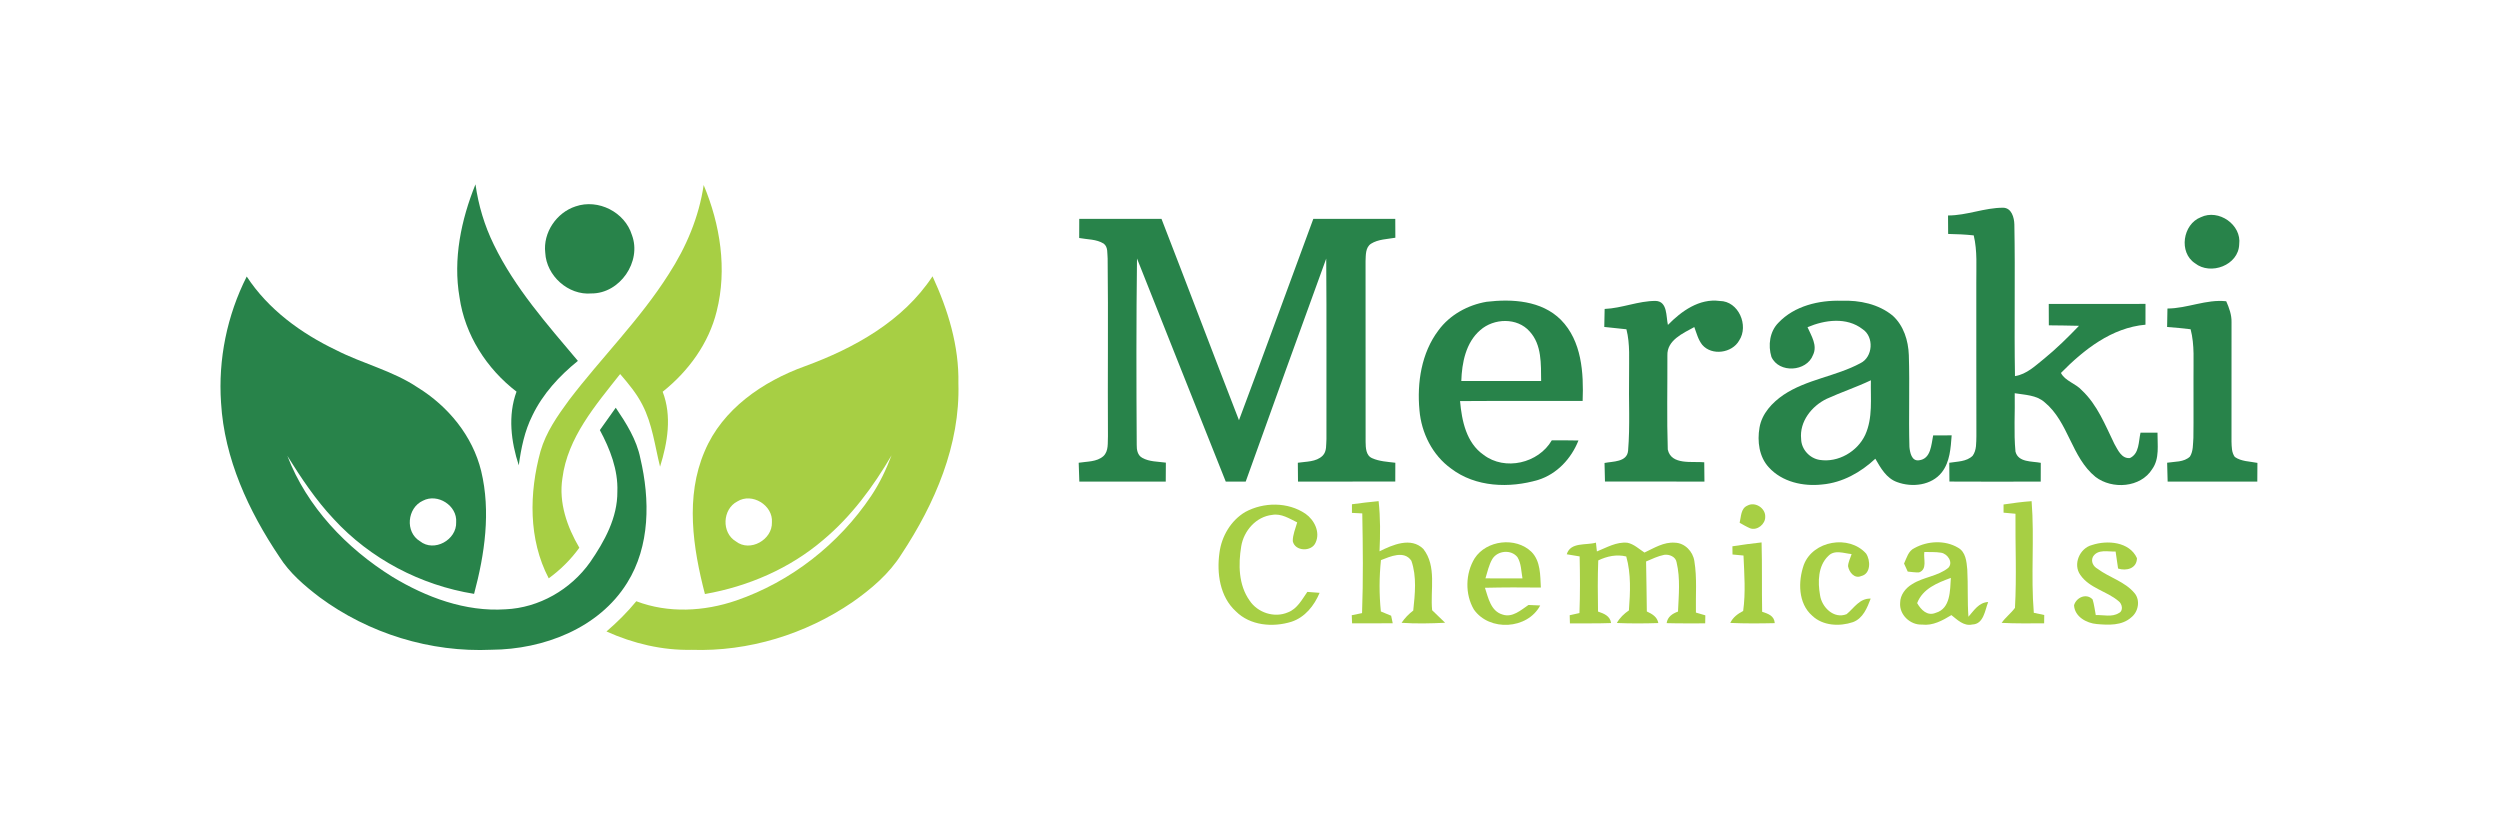 <?xml version="1.0" encoding="UTF-8" ?>
<!DOCTYPE svg PUBLIC "-//W3C//DTD SVG 1.1//EN" "http://www.w3.org/Graphics/SVG/1.1/DTD/svg11.dtd">
<svg width="900pt" height="300pt" viewBox="0 0 900 300" version="1.1" xmlns="http://www.w3.org/2000/svg">
<g id="#ffffffff">
</g>
<g id="#28834aff">
<path fill="#28834a" opacity="1.00" d=" M 165.43 107.05 C 163.05 93.28 166.00 79.16 171.17 66.36 C 172.23 73.91 174.43 81.28 177.80 88.12 C 185.37 103.71 196.97 116.77 208.04 129.92 C 201.37 135.31 195.40 141.79 191.66 149.58 C 188.85 155.16 187.60 161.36 186.76 167.51 C 183.97 159.03 182.79 149.54 185.95 140.99 C 175.20 132.76 167.36 120.55 165.43 107.05 Z" />
<path fill="#28834a" opacity="1.00" d=" M 207.21 74.30 C 215.35 71.49 224.95 76.35 227.48 84.58 C 231.10 94.15 223.18 105.70 212.92 105.64 C 204.58 106.37 196.70 99.28 196.29 90.99 C 195.44 83.75 200.34 76.53 207.21 74.30 Z" />
<path fill="#28834a" opacity="1.00" d=" M 701.29 77.57 C 708.04 77.58 714.42 74.77 721.14 74.78 C 724.17 74.83 725.12 78.34 725.17 80.82 C 725.51 99.00 725.08 117.20 725.39 135.40 C 729.65 134.73 732.78 131.61 736.01 129.03 C 740.42 125.42 744.49 121.41 748.44 117.29 C 744.81 117.22 741.19 117.13 737.58 117.12 C 737.56 114.55 737.55 111.98 737.55 109.41 C 749.16 109.43 760.77 109.44 772.38 109.40 C 772.37 111.90 772.37 114.39 772.37 116.89 C 760.22 117.96 750.18 125.87 741.94 134.26 C 743.41 137.16 747.27 138.05 749.45 140.49 C 755.06 145.74 757.88 153.05 761.18 159.81 C 762.42 161.95 763.73 165.16 766.74 164.91 C 770.22 163.31 769.84 158.93 770.59 155.75 C 772.62 155.75 774.66 155.75 776.70 155.76 C 776.65 160.15 777.52 165.07 774.79 168.88 C 770.61 175.60 760.37 176.27 754.39 171.69 C 745.67 164.62 744.71 151.93 736.06 144.81 C 733.12 142.19 728.97 142.18 725.30 141.56 C 725.45 148.56 724.91 155.60 725.57 162.57 C 726.57 166.54 731.53 165.99 734.68 166.62 C 734.66 168.87 734.65 171.12 734.66 173.37 C 723.70 173.38 712.74 173.45 701.79 173.36 C 701.77 171.10 701.76 168.85 701.74 166.60 C 704.58 166.12 707.94 166.25 710.15 164.08 C 711.64 162.03 711.41 159.36 711.50 156.97 C 711.45 138.63 711.49 120.30 711.47 101.96 C 711.42 96.22 711.90 90.39 710.54 84.74 C 707.48 84.40 704.40 84.28 701.33 84.22 C 701.32 82.00 701.30 79.79 701.29 77.57 Z" />
<path fill="#28834a" opacity="1.00" d=" M 792.29 78.20 C 798.67 75.11 807.05 80.88 806.11 87.99 C 805.87 95.49 795.82 99.23 790.21 94.78 C 784.26 90.89 785.78 80.71 792.29 78.20 Z" />
<path fill="#28834a" opacity="1.00" d=" M 388.53 78.79 C 398.40 78.80 408.27 78.79 418.14 78.80 C 427.51 102.93 436.65 127.15 446.03 151.28 C 455.09 127.17 463.84 102.94 472.79 78.80 C 482.62 78.80 492.46 78.79 502.30 78.80 C 502.30 81.06 502.31 83.32 502.33 85.58 C 499.38 86.11 496.18 86.10 493.57 87.74 C 491.52 89.09 491.70 91.86 491.60 94.01 C 491.63 115.69 491.60 137.38 491.62 159.06 C 491.66 161.16 491.69 163.98 493.98 164.95 C 496.59 166.12 499.51 166.24 502.32 166.59 C 502.30 168.84 502.30 171.10 502.30 173.36 C 490.63 173.38 478.95 173.36 467.28 173.37 C 467.26 171.11 467.24 168.85 467.22 166.59 C 470.23 166.12 473.79 166.35 476.14 164.06 C 477.72 162.48 477.36 160.07 477.52 158.04 C 477.47 136.39 477.61 114.74 477.44 93.09 C 467.74 119.84 458.01 146.58 448.45 173.38 C 446.05 173.37 443.66 173.36 441.27 173.37 C 430.64 146.59 419.90 119.85 409.32 93.06 C 409.04 115.41 409.08 137.77 409.22 160.13 C 409.18 161.89 409.51 163.92 411.23 164.83 C 413.79 166.27 416.87 166.15 419.71 166.55 C 419.68 168.82 419.67 171.10 419.67 173.37 C 409.30 173.36 398.93 173.36 388.56 173.37 C 388.49 171.11 388.41 168.85 388.33 166.59 C 391.32 166.10 394.79 166.34 397.21 164.22 C 399.18 162.37 398.72 159.42 398.86 156.99 C 398.73 135.67 399.00 114.34 398.75 93.02 C 398.55 91.22 398.98 88.93 397.31 87.69 C 394.68 86.06 391.44 86.24 388.51 85.68 C 388.52 83.38 388.53 81.09 388.53 78.79 Z" />
<path fill="#28834a" opacity="1.00" d=" M 88.82 99.55 C 96.58 111.40 108.35 119.98 120.99 126.03 C 130.59 130.95 141.34 133.43 150.37 139.49 C 161.33 146.25 170.13 156.91 173.22 169.56 C 176.73 184.17 174.51 199.47 170.67 213.79 C 151.45 210.69 133.30 201.19 120.12 186.83 C 113.65 179.97 108.43 172.09 103.45 164.12 C 110.50 182.48 124.74 197.38 141.26 207.66 C 153.44 215.04 167.54 220.30 181.96 219.35 C 194.05 218.83 205.48 212.22 212.44 202.40 C 217.62 194.89 222.33 186.37 222.25 176.98 C 222.55 169.13 219.60 161.63 215.95 154.83 C 217.83 152.13 219.74 149.45 221.67 146.78 C 225.46 152.39 229.19 158.27 230.53 165.01 C 234.01 179.82 234.09 196.58 225.75 209.86 C 215.58 226.23 195.59 233.79 176.98 233.91 C 154.98 234.93 132.73 228.07 115.03 214.98 C 109.59 210.83 104.26 206.29 100.57 200.44 C 89.48 183.94 80.75 165.10 79.58 145.00 C 78.50 129.36 81.75 113.53 88.82 99.55 M 152.25 180.25 C 146.58 182.82 145.74 191.54 151.18 194.83 C 156.27 198.93 164.48 194.34 164.22 187.99 C 164.66 182.00 157.53 177.48 152.25 180.25 Z" />
<path fill="#28834a" opacity="1.00" d=" M 517.84 118.93 C 521.93 113.34 528.41 109.79 535.18 108.64 C 544.40 107.55 554.96 108.18 561.92 115.13 C 569.45 122.77 570.14 134.21 569.75 144.33 C 555.04 144.39 540.33 144.28 525.62 144.39 C 526.25 151.47 527.85 159.42 534.10 163.75 C 541.78 169.61 553.86 166.79 558.65 158.51 C 561.84 158.51 565.04 158.51 568.24 158.58 C 565.66 165.09 560.53 170.65 553.73 172.77 C 543.40 175.82 531.21 175.42 522.38 168.67 C 515.67 163.84 511.70 155.87 511.01 147.71 C 510.08 137.79 511.70 127.05 517.84 118.93 M 532.89 118.85 C 527.68 123.33 526.28 130.61 526.07 137.16 C 535.65 137.17 545.23 137.15 554.81 137.17 C 554.73 131.09 555.10 124.14 550.68 119.33 C 546.20 114.23 537.78 114.52 532.89 118.85 Z" />
<path fill="#28834a" opacity="1.00" d=" M 577.67 111.22 C 583.91 110.96 589.81 108.31 596.05 108.33 C 600.37 108.50 599.74 113.94 600.45 116.97 C 605.31 112.01 611.76 107.35 619.11 108.35 C 625.89 108.38 629.65 117.21 626.10 122.58 C 623.55 127.13 616.25 128.16 612.81 124.14 C 611.33 122.28 610.76 119.92 609.95 117.74 C 605.90 119.98 600.05 122.47 600.26 127.98 C 600.30 139.26 600.03 150.56 600.40 161.83 C 601.64 167.53 609.17 166.01 613.53 166.42 C 613.53 168.74 613.55 171.05 613.60 173.37 C 601.66 173.35 589.72 173.39 577.79 173.35 C 577.73 171.12 577.68 168.90 577.63 166.67 C 580.63 166.06 585.71 166.41 586.11 162.29 C 586.86 153.23 586.29 144.12 586.47 135.03 C 586.41 129.53 586.89 123.93 585.51 118.54 C 582.85 118.23 580.19 117.97 577.54 117.70 C 577.58 115.54 577.63 113.38 577.67 111.22 Z" />
<path fill="#28834a" opacity="1.00" d=" M 640.23 116.19 C 645.99 110.10 654.82 108.03 662.95 108.27 C 669.43 108.03 676.26 109.44 681.37 113.63 C 685.33 117.22 686.99 122.62 687.18 127.83 C 687.53 138.84 687.08 149.87 687.39 160.88 C 687.58 162.85 688.16 166.08 690.81 165.71 C 695.19 165.22 695.24 160.06 695.94 156.74 C 698.16 156.73 700.37 156.73 702.60 156.73 C 702.25 161.28 701.99 166.26 699.07 170.02 C 695.34 174.79 688.31 175.56 682.92 173.54 C 679.10 172.18 677.02 168.45 675.12 165.14 C 669.88 170.05 663.27 173.76 656.02 174.41 C 649.17 175.19 641.56 173.52 636.78 168.25 C 633.26 164.46 632.57 158.87 633.42 153.95 C 634.26 148.91 638.00 144.92 642.08 142.14 C 650.49 136.52 660.93 135.50 669.75 130.75 C 674.28 128.55 674.73 121.24 670.52 118.49 C 664.81 114.06 656.94 115.15 650.71 117.79 C 652.07 120.89 654.37 124.36 652.68 127.81 C 650.38 133.85 640.43 134.47 637.71 128.48 C 636.45 124.33 637.07 119.36 640.23 116.19 M 657.64 143.56 C 652.23 146.15 647.75 151.77 648.41 158.04 C 648.47 161.74 651.48 165.03 655.12 165.57 C 661.75 166.59 668.65 162.59 671.47 156.57 C 674.28 150.41 673.36 143.46 673.52 136.90 C 668.33 139.37 662.86 141.18 657.64 143.56 Z" />
<path fill="#28834a" opacity="1.00" d=" M 780.28 111.07 C 787.46 111.04 794.22 107.67 801.44 108.45 C 802.50 110.84 803.42 113.36 803.35 116.02 C 803.36 130.35 803.34 144.67 803.34 158.99 C 803.42 160.87 803.36 162.92 804.54 164.51 C 806.89 166.16 809.94 166.09 812.67 166.64 C 812.64 168.88 812.63 171.13 812.63 173.37 C 801.87 173.36 791.11 173.36 780.35 173.37 C 780.29 171.11 780.23 168.84 780.17 166.58 C 782.92 166.13 786.20 166.44 788.38 164.37 C 789.62 162.38 789.43 159.93 789.62 157.68 C 789.73 150.45 789.62 143.22 789.66 135.99 C 789.59 130.16 790.12 124.23 788.62 118.53 C 785.81 118.18 782.98 117.93 780.16 117.71 C 780.20 115.49 780.23 113.28 780.28 111.07 Z" />
</g>
<g id="#a7cf44ff">
<path fill="#a7cf44" opacity="1.00" d=" M 253.32 66.61 C 259.28 80.81 261.82 96.89 258.02 112.00 C 255.18 123.61 247.82 133.66 238.56 141.03 C 241.94 149.78 240.33 159.32 237.62 168.00 C 235.75 160.50 234.85 152.61 231.23 145.67 C 229.16 141.61 226.21 138.09 223.25 134.65 C 214.42 145.86 204.32 157.50 202.46 172.20 C 201.10 181.00 204.16 189.68 208.56 197.18 C 205.51 201.43 201.76 205.12 197.54 208.20 C 190.19 194.15 190.48 177.41 194.59 162.43 C 196.56 155.59 200.71 149.68 204.87 144.01 C 216.55 128.68 230.41 115.02 240.75 98.67 C 247.04 88.96 251.64 78.10 253.32 66.61 Z" />
<path fill="#a7cf44" opacity="1.00" d=" M 289.73 131.86 C 307.47 125.37 325.08 115.63 335.71 99.47 C 341.29 111.53 345.29 124.58 345.02 137.99 C 345.70 160.17 336.55 181.33 324.53 199.51 C 320.11 206.58 313.64 212.05 306.87 216.79 C 289.99 228.32 269.46 234.65 248.97 233.94 C 238.41 234.17 227.93 231.66 218.33 227.33 C 222.20 224.00 225.83 220.40 229.07 216.45 C 240.60 220.84 253.51 220.14 265.05 216.18 C 284.77 209.40 302.03 195.84 313.61 178.55 C 316.67 173.99 319.03 169.01 320.97 163.90 C 314.38 175.20 306.48 185.90 296.40 194.34 C 284.36 204.65 269.33 211.13 253.77 213.85 C 249.45 197.20 246.64 178.83 253.66 162.50 C 260.04 147.25 274.65 137.30 289.73 131.86 M 265.44 180.52 C 260.05 183.28 259.68 191.81 264.93 194.91 C 270.01 198.90 278.12 194.28 277.89 188.03 C 278.35 181.88 270.69 177.22 265.44 180.52 Z" />
<path fill="#a7cf44" opacity="1.00" d=" M 486.70 181.53 C 489.89 181.11 493.09 180.69 496.30 180.41 C 496.97 186.41 496.90 192.45 496.63 198.47 C 501.32 196.14 507.94 193.23 512.38 197.60 C 517.31 203.86 514.84 212.37 515.57 219.68 C 517.11 221.20 518.67 222.70 520.24 224.19 C 515.02 224.45 509.78 224.57 504.57 224.21 C 505.71 222.51 507.14 221.04 508.77 219.80 C 509.39 213.88 510.09 207.57 508.09 201.86 C 505.48 198.05 500.54 200.33 497.14 201.64 C 496.50 207.79 496.49 213.98 497.11 220.13 C 498.34 220.64 499.57 221.15 500.81 221.66 C 500.95 222.34 501.24 223.70 501.38 224.38 C 496.50 224.42 491.63 224.41 486.75 224.41 C 486.72 223.68 486.66 222.21 486.63 221.48 C 487.86 221.22 489.10 220.97 490.34 220.72 C 490.78 208.76 490.64 196.78 490.42 184.82 C 489.18 184.76 487.94 184.70 486.70 184.64 C 486.70 183.60 486.70 182.56 486.70 181.53 Z" />
<path fill="#a7cf44" opacity="1.00" d=" M 721.28 181.61 C 724.63 181.12 727.99 180.65 731.38 180.42 C 732.44 193.80 731.06 207.24 732.17 220.61 C 733.41 220.87 734.66 221.14 735.93 221.40 C 735.92 222.15 735.90 223.65 735.89 224.40 C 730.78 224.40 725.68 224.51 720.59 224.23 C 721.97 222.25 723.98 220.77 725.39 218.83 C 726.02 207.55 725.47 196.24 725.57 184.95 C 724.13 184.82 722.70 184.68 721.28 184.56 C 721.27 183.57 721.27 182.59 721.28 181.61 Z" />
<path fill="#a7cf44" opacity="1.00" d=" M 448.26 184.33 C 454.91 180.71 463.64 180.64 469.99 184.96 C 473.16 187.18 475.39 191.61 473.60 195.37 C 472.19 198.69 466.20 198.57 465.40 194.82 C 465.38 192.47 466.37 190.28 466.99 188.06 C 464.18 186.70 461.28 184.77 458.00 185.36 C 452.19 185.98 447.76 191.09 446.84 196.67 C 445.77 203.22 445.85 210.54 449.83 216.17 C 452.71 220.56 458.77 222.57 463.65 220.45 C 466.99 219.20 468.72 215.84 470.64 213.08 C 472.11 213.18 473.58 213.30 475.06 213.42 C 473.12 218.03 469.80 222.24 464.90 223.84 C 458.22 225.91 450.08 225.25 444.92 220.09 C 439.14 214.83 437.97 206.34 439.01 198.95 C 439.78 193.06 443.11 187.40 448.26 184.33 Z" />
<path fill="#a7cf44" opacity="1.00" d=" M 626.27 188.20 C 626.82 186.05 626.63 183.05 629.07 182.02 C 631.83 180.48 635.62 182.92 635.48 186.04 C 635.57 188.66 632.61 191.11 630.05 190.19 C 628.74 189.63 627.51 188.89 626.27 188.20 Z" />
<path fill="#a7cf44" opacity="1.00" d=" M 530.87 201.00 C 535.13 194.41 545.69 193.21 551.31 198.65 C 554.67 202.04 554.46 207.11 554.71 211.52 C 548.00 211.44 541.29 211.44 534.58 211.60 C 535.77 215.21 536.67 219.99 540.89 221.23 C 544.46 222.45 547.51 219.64 550.25 217.79 C 551.30 217.83 553.42 217.92 554.47 217.97 C 549.88 226.64 536.18 227.38 530.60 219.43 C 527.35 213.91 527.53 206.44 530.87 201.00 M 537.26 201.21 C 535.99 203.36 535.49 205.85 534.76 208.21 C 539.20 208.24 543.65 208.24 548.09 208.23 C 547.62 205.65 547.68 202.85 546.27 200.56 C 543.99 197.72 539.15 198.19 537.26 201.21 Z" />
<path fill="#a7cf44" opacity="1.00" d=" M 574.88 198.52 C 578.40 197.12 581.94 194.98 585.87 195.39 C 588.23 195.87 590.04 197.64 592.01 198.92 C 595.47 197.29 598.98 195.05 602.97 195.37 C 606.54 195.46 609.47 198.54 609.97 201.99 C 610.98 208.11 610.40 214.35 610.53 220.53 C 611.65 220.86 612.78 221.19 613.92 221.52 C 613.91 222.24 613.88 223.68 613.87 224.41 C 609.24 224.40 604.61 224.47 599.99 224.33 C 600.32 222.03 602.08 220.90 604.08 220.17 C 604.34 214.28 604.96 208.26 603.58 202.47 C 603.30 200.43 600.93 199.47 599.11 199.74 C 596.82 200.20 594.72 201.23 592.59 202.13 C 592.76 208.13 592.73 214.13 592.86 220.13 C 594.74 221.01 596.59 222.03 597.00 224.30 C 592.02 224.47 587.03 224.49 582.06 224.28 C 583.11 222.41 584.65 220.94 586.41 219.74 C 586.88 213.27 587.24 206.64 585.45 200.33 C 581.98 199.49 578.53 200.23 575.37 201.75 C 575.13 207.88 575.19 214.02 575.29 220.16 C 577.41 220.89 579.65 221.72 579.99 224.30 C 575.05 224.48 570.11 224.39 565.17 224.42 C 565.14 223.44 565.11 222.46 565.09 221.48 C 566.25 221.22 567.42 220.96 568.60 220.70 C 568.86 213.91 568.82 207.10 568.67 200.31 C 567.12 200.05 565.57 199.80 564.03 199.54 C 565.37 195.04 571.02 196.39 574.54 195.35 C 574.62 196.14 574.80 197.73 574.88 198.52 Z" />
<path fill="#a7cf44" opacity="1.00" d=" M 649.37 203.35 C 652.65 194.62 665.66 192.40 671.79 199.28 C 673.43 201.70 673.54 206.58 670.03 207.38 C 667.60 208.45 665.67 205.97 665.30 203.84 C 665.36 202.30 666.14 200.91 666.58 199.47 C 663.79 199.21 660.42 197.78 658.16 200.17 C 654.46 203.72 654.38 209.52 655.21 214.23 C 655.81 218.58 660.18 222.94 664.78 221.10 C 667.48 218.88 669.44 215.35 673.45 215.50 C 672.17 218.83 670.70 222.62 667.06 223.97 C 662.24 225.59 656.23 225.32 652.39 221.65 C 647.28 217.20 647.29 209.28 649.37 203.35 Z" />
<path fill="#a7cf44" opacity="1.00" d=" M 689.22 197.30 C 693.92 194.72 700.17 194.37 704.86 197.15 C 707.68 198.67 707.96 202.16 708.22 204.99 C 708.53 210.67 708.23 216.36 708.63 222.03 C 710.62 219.80 712.37 216.87 715.74 216.73 C 714.58 219.69 714.13 224.70 710.03 224.82 C 706.96 225.51 704.68 223.14 702.50 221.44 C 699.30 223.39 695.80 225.33 691.91 224.85 C 687.69 225.05 683.69 221.29 684.05 217.01 C 684.07 214.18 685.98 211.72 688.33 210.32 C 692.38 207.70 697.62 207.49 701.40 204.41 C 703.26 202.42 701.12 199.38 698.83 198.98 C 696.82 198.65 694.78 198.77 692.76 198.72 C 692.38 201.17 693.96 204.98 690.83 206.07 C 689.46 206.11 688.12 205.90 686.78 205.77 C 686.45 205.05 685.79 203.60 685.46 202.88 C 686.40 200.86 686.99 198.32 689.22 197.30 M 690.17 217.12 C 691.54 219.49 693.80 221.90 696.83 220.63 C 702.25 219.09 702.00 212.55 702.31 208.04 C 697.47 209.83 692.18 211.90 690.17 217.12 Z" />
<path fill="#a7cf44" opacity="1.00" d=" M 753.15 196.20 C 758.65 194.39 766.62 195.00 769.31 200.94 C 769.25 204.69 765.51 205.63 762.51 204.68 C 762.21 202.64 761.91 200.60 761.62 198.56 C 758.86 198.66 755.18 197.58 753.45 200.45 C 752.63 202.16 753.58 203.91 755.13 204.77 C 759.40 207.96 764.98 209.35 768.46 213.56 C 770.58 216.12 769.81 220.25 767.27 222.24 C 763.91 225.28 759.05 225.03 754.86 224.66 C 751.15 224.35 746.85 222.00 746.66 217.87 C 747.48 215.06 751.10 213.43 753.34 215.80 C 753.90 217.63 754.11 219.55 754.48 221.43 C 757.19 221.32 760.29 222.25 762.73 220.73 C 764.53 219.93 764.01 217.35 762.65 216.38 C 758.40 212.78 752.21 211.76 748.92 206.98 C 746.16 203.13 748.69 197.32 753.15 196.20 Z" />
<path fill="#a7cf44" opacity="1.00" d=" M 623.67 196.67 C 627.16 196.14 630.65 195.63 634.17 195.27 C 634.40 203.59 634.21 211.92 634.37 220.24 C 636.49 220.93 638.75 221.66 638.91 224.33 C 633.57 224.45 628.23 224.50 622.90 224.25 C 623.85 222.23 625.62 220.95 627.54 219.95 C 628.47 213.32 627.94 206.64 627.66 199.99 C 626.33 199.86 625.01 199.74 623.70 199.62 C 623.69 198.88 623.68 197.40 623.67 196.67 Z" />
</g>
</svg>
